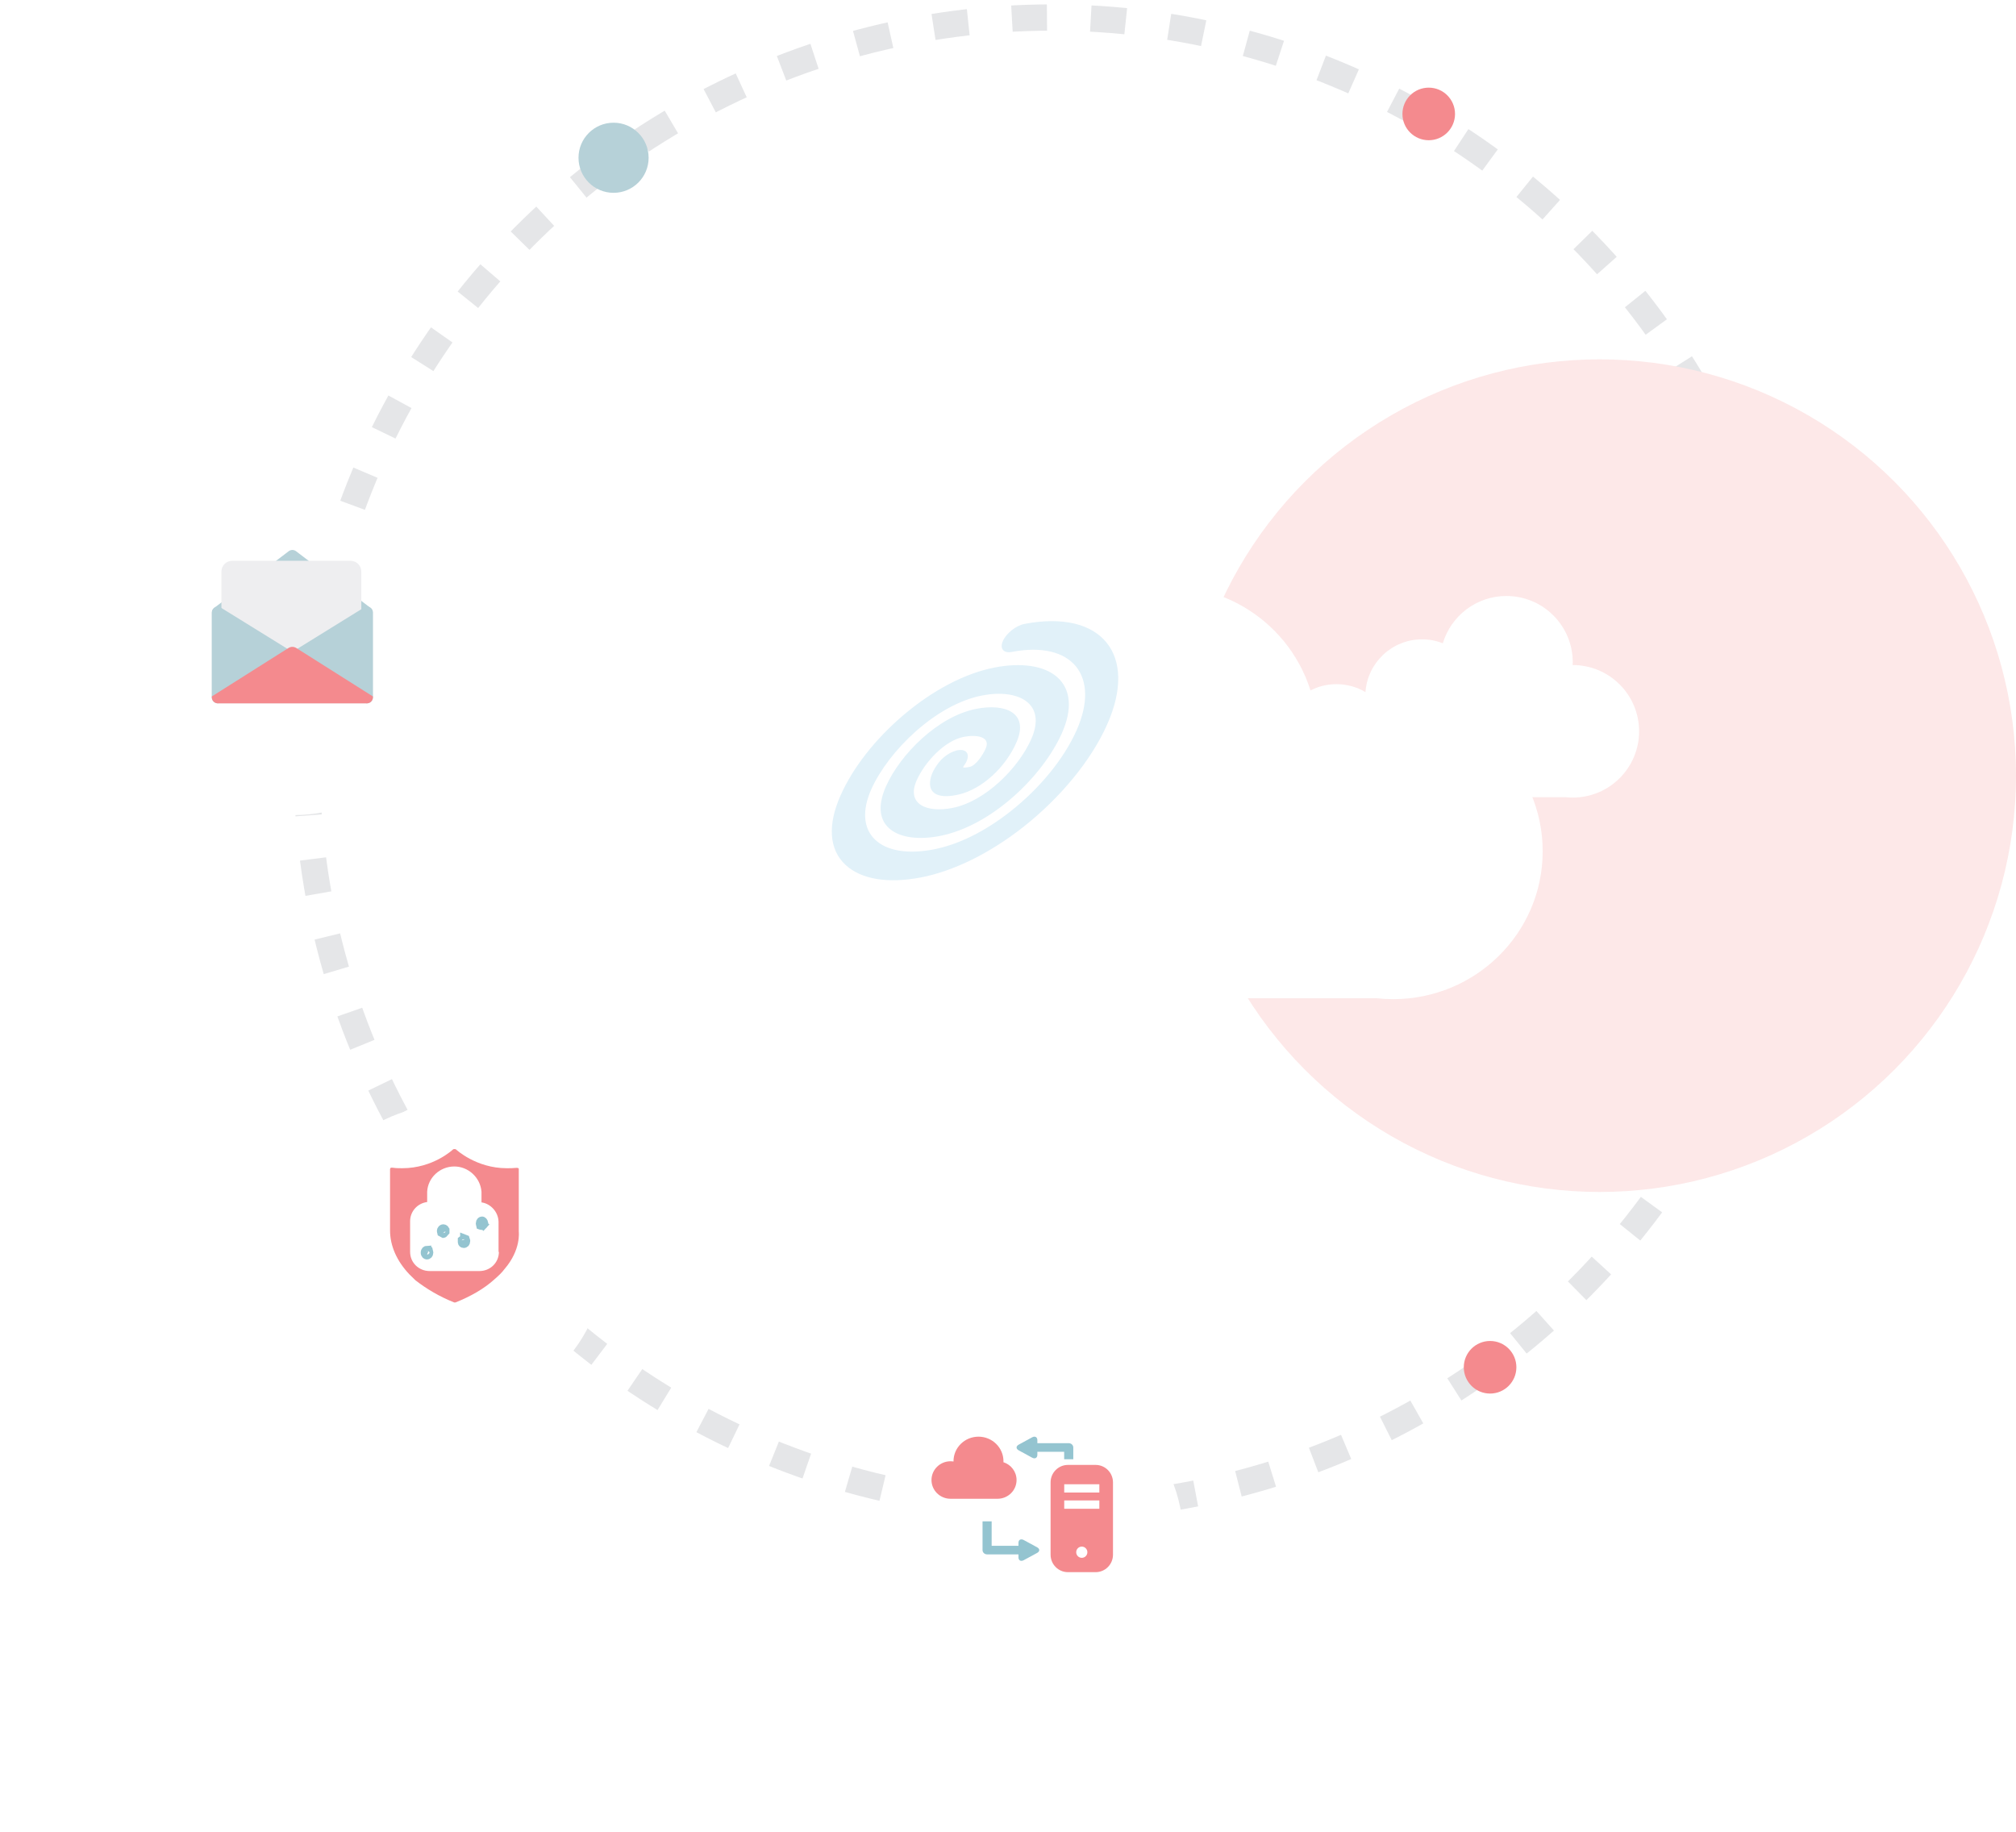 <svg xmlns="http://www.w3.org/2000/svg" width="230" height="209" fill="none" viewBox="0 0 230 209">
    <circle cx="120" cy="87" r="85" stroke="#CFD1D4" stroke-dasharray="4 5" stroke-width="3" opacity=".529"/>
    <circle cx="182.5" cy="88.5" r="47.5" fill="#FDE8E8"/>
    <g filter="url(#filter0_d)">
        <path fill="#fff" fill-rule="evenodd" d="M87.94 69.723c0 .279.01.555.02.83h-.02c-11.013 0-19.94 8.83-19.94 19.724C68 101.169 76.927 110 87.94 110c.687 0 1.366-.035 2.036-.102h67.102c.611.066 1.231.102 1.86.102 9.423 0 17.062-7.557 17.062-16.878 0-9.322-7.639-16.878-17.062-16.878-3.182 0-6.159.864-8.708 2.364-.609-8.775-7.992-15.707-17.018-15.707-2.199 0-4.3.417-6.231 1.166C124.523 55.932 116.902 50 107.878 50c-11.012 0-19.939 8.83-19.939 19.723z" clip-rule="evenodd"/>
    </g>
    <g filter="url(#filter1_d)">
        <path fill="#fff" fill-rule="evenodd" d="M179.431 71.56c0 .107-.004.213-.009.319h.009c4.18 0 7.569 3.385 7.569 7.56 0 4.176-3.389 7.561-7.569 7.561-.262 0-.519-.013-.774-.04h-25.474c-.232.026-.467.04-.706.04C148.9 87 146 84.103 146 80.53s2.9-6.47 6.477-6.47c1.208 0 2.338.331 3.306.906.231-3.363 3.034-6.02 6.46-6.02.835 0 1.633.16 2.366.447.933-3.12 3.826-5.393 7.252-5.393 4.181 0 7.57 3.385 7.57 7.56z" clip-rule="evenodd"/>
    </g>
    <path fill="#E1F1F9" fill-rule="evenodd" d="M116.889 71.185c-.964.186-2.066 1.05-2.466 1.938-.396.88.062 1.446 1.027 1.257 6.852-1.31 10.154 2.72 7.356 8.987-1.44 3.224-4.187 6.587-7.541 9.224-2.898 2.278-5.917 3.774-8.734 4.319-6.158 1.194-9.352-1.89-7.121-6.868 1.943-4.338 7.326-9.66 12.637-10.69 4.123-.799 7.436.886 5.593 5.01-1.461 3.269-5.225 7.088-8.995 7.824-2.942.576-5.268-.447-4.065-3.149.932-2.099 3.193-4.532 5.36-4.962 1.403-.281 3.111-.06 2.521 1.313-.321.748-1.118 1.934-1.793 2.1-.514.118-.735.093-.787.068.004-.044.008-.068.012-.082.01-.017.028-.041.064-.09.681-.897.592-1.703-.199-1.807-.791-.1-1.984.542-2.665 1.44-.623.816-.918 1.473-.982 2.19-.129 1.422 1.111 1.96 3.321 1.43 2.607-.62 5.302-3.081 6.553-5.983 1.438-3.337-1.318-4.435-4.638-3.772-4.355.87-8.64 5.18-10.269 8.84-2.09 4.699 1.48 6.568 6.141 5.66 5.958-1.168 11.755-6.864 13.918-11.703 1.246-2.78 1.045-5.074-.565-6.459-1.465-1.265-4.055-1.651-7.095-1.062-3.385.657-7.106 2.61-10.478 5.495-3.164 2.706-5.682 5.928-7.085 9.065-1.523 3.398-1.327 6.229.556 7.966 1.78 1.649 4.846 2.155 8.63 1.421 3.711-.722 7.84-2.758 11.629-5.736 4.27-3.36 7.761-7.62 9.576-11.687 3.58-8.018-.643-13.175-9.416-11.497z" clip-rule="evenodd"/>
    <g filter="url(#filter2_d)">
        <circle cx="117.5" cy="171.5" r="17.5" fill="#fff"/>
    </g>
    <path fill="#F48A8E" d="M124.997 167.141h-3.158c-1.093 0-1.98.892-1.98 1.992v8.253c0 1.1.887 1.992 1.98 1.992h3.158c1.094 0 1.98-.892 1.98-1.992v-8.253c0-1.099-.886-1.992-1.98-1.992zm-1.579 10.601c-.352 0-.636-.286-.636-.64 0-.354.284-.641.636-.641.352 0 .637.287.637.641 0 .354-.285.64-.637.64zm2.004-5.597h-4.007v-.949h4.007v.949zm0-1.85h-4.007v-.948h4.007v.948z"/>
    <path fill="#94C4D0" d="M116.226 165.481l1.523.83c.331.181.601.034.601-.327v-.339h3.058v.849h1.041v-1.341c0-.272-.233-.492-.52-.492h-3.579v-.339c0-.36-.271-.507-.601-.327l-1.523.831c-.33.18-.33.475 0 .655zM118.317 176.536l-1.522-.825c-.331-.178-.601-.032-.601.325v.337h-3.059v-2.795h-1.04v3.283c0 .269.233.488.52.488h3.579v.337c0 .357.271.503.601.325l1.522-.825c.331-.179.331-.471 0-.65z"/>
    <path fill="#F48A8E" d="M115.976 168.863c0-.949-.628-1.753-1.499-2.032.002-.036.006-.071.006-.106 0-1.55-1.276-2.807-2.85-2.807-1.575 0-2.851 1.256-2.851 2.806l.002.029c-.111-.017-.225-.029-.341-.029-1.199 0-2.172.959-2.172 2.139 0 1.182.973 2.14 2.172 2.14h5.363c1.198 0 2.17-.958 2.17-2.14z"/>
    <g filter="url(#filter3_d)">
        <circle cx="33.5" cy="71.5" r="17.5" fill="#fff"/>
    </g>
    <path fill="#DFE5EA" d="M42.542 69.905v9.685l-.002.017v.017l-.001.006-.002.01-.004.026c0 .008-.002.016-.004.024l-.003.012c0 .003 0 .007-.002.01l-.002.01-.006.023v.003l-.012.036-.001.002-.007.018-.006.015-.002.005-.021.045-.008.015-.008.015-.008.014-.018.028c-.004.006-.009.01-.011.017-.01.013-.018.024-.029.036-.007.01-.014.017-.022.025l-.022.025-.01.01-.012.01-.012.012-.004.004c-.01.01-.021.018-.033.027l-.004.002-.027.02-.009.006-.015.01-.012.007-.014.008c-.031.018-.064.033-.098.045l-.006.002-.007.002-.025.008c-.014.004-.027.008-.042.01l-.021.006-.015.002-.017.003-.002.001-.014.002h-.006c-.004.002-.008.002-.013.003h-.007c-.008.002-.017.002-.026.002l-.037.001H24.82l-.026-.002-.029-.004c-.005 0-.01 0-.016-.002l-.04-.007-.01-.003-.043-.01-.024-.009c-.038-.012-.074-.028-.108-.047l-.025-.016c-.01-.005-.019-.011-.028-.018-.055-.038-.104-.082-.146-.133l-.029-.037c-.03-.042-.057-.088-.076-.138l-.014-.035-.011-.036-.01-.037-.008-.034v-.006l-.005-.034v-.003c-.002-.009-.003-.017-.003-.026-.002-.017-.002-.034-.002-.052v-9.653c0-.083.015-.162.042-.236.042-.117.115-.219.21-.296l.004-.004.036-.027c.112-.08.248-.127.397-.127h16.997c.017 0 .033 0 .05.002h.009c.015.001.031.003.046.006.004 0 .008 0 .011.002l.04.008c.003 0 .006 0 .01.002.016.003.031.008.047.013l.043.015.059.027c.01.006.021.011.031.018.018.01.035.021.051.033h.001l.036.027c.002 0 .004.002.005.004.01.007.018.015.026.022l.019.018c.018.018.036.038.053.06.009.01.016.019.022.029.029.04.054.082.073.128l.015.038.001.002c.008.02.014.042.02.063l.007.032c.002.008.004.016.004.024l.004.025.004.03.001.026.002.036z"/>
    <path fill="#B6D1D8" d="M42.501 69.671H24.21c.042-.117.115-.219.21-.296l.004-.004.036-.027 8.475-6.451c.249-.19.594-.19.843 0l8.474 6.451h.001l.036.027.005.004c.01.007.018.015.026.022l.019.018c.018.018.036.038.053.06.009.01.016.019.022.029.029.04.054.082.073.128l.015.038v.001z"/>
    <path fill="#EEEEF0" d="M41.222 79.746H25.26V65.22c0-.682.551-1.236 1.231-1.236H39.99c.68 0 1.231.554 1.231 1.236v14.526h.001z"/>
    <path fill="#B6D1D8" d="M33.355 74.988c-.027.03-.059.057-.094.078l-8.368 5.179h-.037c-.07 0-.137-.01-.2-.03l-.026-.008c-.11-.038-.207-.104-.284-.189l-.021-.025c-.022-.025-.04-.052-.058-.08-.006-.01-.01-.02-.017-.03l-.015-.03c-.043-.09-.069-.192-.069-.3v-9.648c0-.083.015-.162.042-.236.042-.117.115-.219.21-.296l.004-.004.036-.027c.112-.08.248-.127.397-.127h.157l.735.454 6.771 4.19.255.158.487.301c.035.023.068.05.094.079.152.166.152.426 0 .59z"/>
    <path fill="#B6D1D8" d="M42.542 69.904v9.685l-.001.018-.001.016-.001.006-.002.011c0 .008-.002.017-.004.025 0 .008-.002.016-.004.024v.004c-.002.002-.002.006-.003.008 0 .003 0 .007-.002.01l-.002.011-.006.022v.003l-.012.036-.001.002-.006.018-.007.015-.001.005-.022.045-.008.015-.008.015-.008.014-.018.028c-.004.006-.008.01-.011.017l-.029.036c-.007.01-.014.017-.021.025l-.023.025-.01.01-.011.01c-.004.004-.008.009-.013.012l-.004.004c-.01.01-.021.018-.033.027l-.003.003-.027.018-.01.007-.014.01-.013.007-.014.008c-.031.018-.063.033-.097.045l-.007.002-.007.002-.024.008c-.015.004-.028.008-.043.01l-.021.006-.014.002c-.006 0-.012.002-.017.003h-.002l-.015.002-.006.001-.013.002h-.007c-.008.002-.017.002-.026.003h-.074l-8.367-5.177c-.035-.022-.068-.05-.094-.078v-.001c-.152-.166-.152-.425 0-.591v-.001c.026-.03.059-.056.094-.079l.486-.3.255-.158 6.772-4.191.735-.454h.157c.017 0 .034 0 .05.002h.009c.015.001.031.003.046.006.004 0 .008 0 .011.002l.04.008c.003 0 .006 0 .01.002.016.003.031.008.047.013l.043.015.059.027c.01.006.021.011.031.018.018.01.035.021.051.033h.001l.036.027c.002 0 .004.002.005.004.01.007.018.015.026.022l.019.018c.018.018.036.038.054.06.008.01.015.019.021.029.029.04.054.082.073.128l.015.038.001.002c.008.02.014.042.02.063l.007.032c.002.008.004.016.004.024l.004.025.004.03.002.026v.035z"/>
    <path fill="#F48A8E" d="M42.542 79.46v.097c0 .38-.308.69-.688.69H24.856c-.38 0-.689-.31-.689-.69v-.097l8.743-5.527c.272-.171.617-.171.889 0l8.743 5.527z"/>
    <g filter="url(#filter4_d)">
        <circle cx="51.5" cy="139.5" r="17.5" fill="#fff"/>
    </g>
    <path fill="#F48A8E" d="M59.187 140.528v-7.12c0-.059 0-.079-.02-.099-.081-.06-.142-.06-.203-.06h-.06c-.345.04-.73.04-1.094.04-3.505 0-5.794-2.148-5.815-2.168-.02 0-.08-.019-.141-.019-.061 0-.102.019-.142.019-.081.08-2.31 2.168-5.814 2.168-.324 0-.73 0-1.114-.06h-.061c-.081 0-.142 0-.162.02-.02.06-.061.08-.061.139v7c0 1.75.77 3.5 2.208 5.012l.689.676c1.256.974 2.715 1.849 4.416 2.526h.162c1.783-.716 3.242-1.571 4.356-2.566l.02-.02c.507-.437.912-.815 1.216-1.233l.02-.02c1.864-2.187 1.6-4.196 1.6-4.235zm-4.497 4.494h-5.672c-1.236 0-2.229-.955-2.229-2.187v-3.5c0-1.134.851-2.049 1.945-2.188v-1.173c.081-1.611 1.459-2.884 3.1-2.884 1.6 0 2.977 1.273 3.099 2.884v1.213c1.013.139 1.904 1.054 1.945 2.187v3.461h.04c0 1.213-.972 2.187-2.228 2.187z"/>
    <path stroke="#94C4D0" d="M54.908 139.826l-.08-.027-.037-.16c-.004-.015-.005-.029-.006-.038v-.019 0c0-.111.037-.18.074-.22.039-.04.088-.061.143-.061.018 0 .058.008.104.056.042.045.08.115.094.207-.004.102-.033.155-.062.187l.356.327-.356-.327c-.07.077-.178.093-.23.075zm-1.913 1.531l.092.036.057.184v.033c0 .199-.137.281-.218.281-.075 0-.122-.025-.147-.05-.023-.022-.05-.064-.05-.147v-.191l.113-.087c.049-.037.09-.054.116-.059.022-.005.032-.002.037 0zm-2.217-.972v.143l-.178.194-.002.001-.014.003-.2-.108c-.007-.032-.015-.06-.02-.078l-.002-.005-.013-.047c-.005-.021-.006-.03-.006-.04 0-.064.027-.134.078-.189.05-.054.103-.071.14-.071.137 0 .217.097.217.197zm-2.07 2.253l.174.063.008.035c.008.037.018.07.024.092l.002.005.013.046c.005.021.006.031.006.04 0 .2-.136.282-.217.282-.055 0-.104-.022-.143-.062-.037-.039-.075-.109-.075-.22s.038-.18.075-.22c.036-.037.082-.059.133-.061z"/>
    <circle cx="70" cy="18" r="4" fill="#B6D1D8"/>
    <circle cx="170" cy="156" r="3" fill="#F48A8E"/>
    <circle cx="163" cy="13" r="3" fill="#F48A8E"/>
    <defs>
        <filter id="filter0_d" width="140" height="92" x="52" y="38" color-interpolation-filters="sRGB" filterUnits="userSpaceOnUse">
            <feFlood flood-opacity="0" result="BackgroundImageFix"/>
            <feColorMatrix in="SourceAlpha" values="0 0 0 0 0 0 0 0 0 0 0 0 0 0 0 0 0 0 127 0"/>
            <feOffset dy="4"/>
            <feGaussianBlur stdDeviation="8"/>
            <feColorMatrix values="0 0 0 0 0 0 0 0 0 0 0 0 0 0 0 0 0 0 0.14 0"/>
            <feBlend in2="BackgroundImageFix" result="effect1_dropShadow"/>
            <feBlend in="SourceGraphic" in2="effect1_dropShadow" result="shape"/>
        </filter>
        <filter id="filter1_d" width="73" height="55" x="130" y="52" color-interpolation-filters="sRGB" filterUnits="userSpaceOnUse">
            <feFlood flood-opacity="0" result="BackgroundImageFix"/>
            <feColorMatrix in="SourceAlpha" values="0 0 0 0 0 0 0 0 0 0 0 0 0 0 0 0 0 0 127 0"/>
            <feOffset dy="4"/>
            <feGaussianBlur stdDeviation="8"/>
            <feColorMatrix values="0 0 0 0 0 0 0 0 0 0 0 0 0 0 0 0 0 0 0.14 0"/>
            <feBlend in2="BackgroundImageFix" result="effect1_dropShadow"/>
            <feBlend in="SourceGraphic" in2="effect1_dropShadow" result="shape"/>
        </filter>
        <filter id="filter2_d" width="67" height="67" x="84" y="142" color-interpolation-filters="sRGB" filterUnits="userSpaceOnUse">
            <feFlood flood-opacity="0" result="BackgroundImageFix"/>
            <feColorMatrix in="SourceAlpha" values="0 0 0 0 0 0 0 0 0 0 0 0 0 0 0 0 0 0 127 0"/>
            <feOffset dy="4"/>
            <feGaussianBlur stdDeviation="8"/>
            <feColorMatrix values="0 0 0 0 0 0 0 0 0 0 0 0 0 0 0 0 0 0 0.14 0"/>
            <feBlend in2="BackgroundImageFix" result="effect1_dropShadow"/>
            <feBlend in="SourceGraphic" in2="effect1_dropShadow" result="shape"/>
        </filter>
        <filter id="filter3_d" width="67" height="67" x="0" y="42" color-interpolation-filters="sRGB" filterUnits="userSpaceOnUse">
            <feFlood flood-opacity="0" result="BackgroundImageFix"/>
            <feColorMatrix in="SourceAlpha" values="0 0 0 0 0 0 0 0 0 0 0 0 0 0 0 0 0 0 127 0"/>
            <feOffset dy="4"/>
            <feGaussianBlur stdDeviation="8"/>
            <feColorMatrix values="0 0 0 0 0 0 0 0 0 0 0 0 0 0 0 0 0 0 0.14 0"/>
            <feBlend in2="BackgroundImageFix" result="effect1_dropShadow"/>
            <feBlend in="SourceGraphic" in2="effect1_dropShadow" result="shape"/>
        </filter>
        <filter id="filter4_d" width="67" height="67" x="18" y="110" color-interpolation-filters="sRGB" filterUnits="userSpaceOnUse">
            <feFlood flood-opacity="0" result="BackgroundImageFix"/>
            <feColorMatrix in="SourceAlpha" values="0 0 0 0 0 0 0 0 0 0 0 0 0 0 0 0 0 0 127 0"/>
            <feOffset dy="4"/>
            <feGaussianBlur stdDeviation="8"/>
            <feColorMatrix values="0 0 0 0 0 0 0 0 0 0 0 0 0 0 0 0 0 0 0.14 0"/>
            <feBlend in2="BackgroundImageFix" result="effect1_dropShadow"/>
            <feBlend in="SourceGraphic" in2="effect1_dropShadow" result="shape"/>
        </filter>
    </defs>
</svg>
